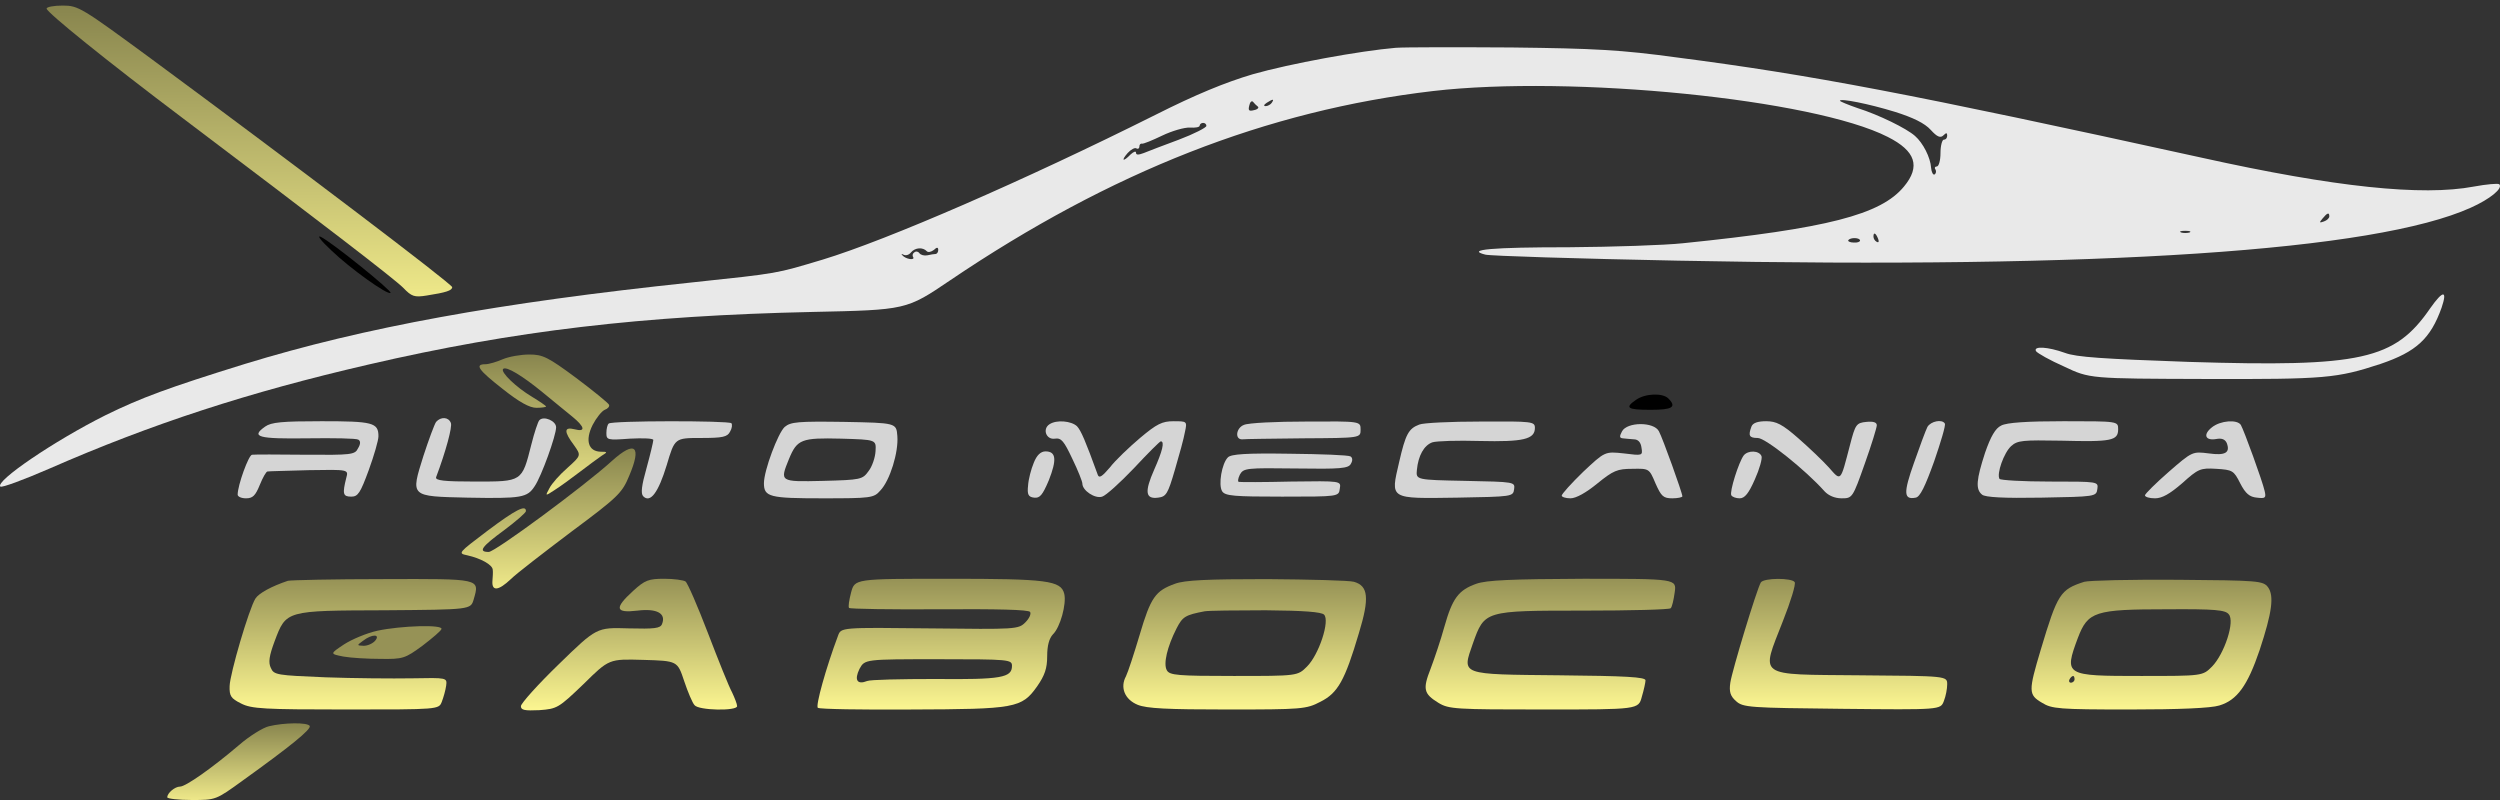 <svg width="250" height="80" viewBox="0 0 250 80" fill="none" xmlns="http://www.w3.org/2000/svg">
<rect x="0" y="0" width="250" height="80" fill="#333333" stroke="none"/>
<path d="M4.66 0.859C4.66 1.227 10.761 6.155 18.236 11.786C32.616 22.647 39.42 27.876 40.325 28.781C41.163 29.652 41.432 29.753 42.672 29.552C44.616 29.25 45.219 29.049 45.219 28.714C45.219 28.412 29.264 16.311 15.085 5.853C8.146 0.758 7.844 0.557 6.269 0.557C5.397 0.557 4.66 0.691 4.66 0.859Z" fill="url(#paint0_linear_197_38)"/>
<path d="M139.579 4.78C136.026 5.082 129.02 6.356 125.266 7.428C122.55 8.233 119.601 9.44 115.545 11.484C102.405 18.054 88.762 23.987 82.259 25.965C77.533 27.373 78.036 27.306 69.186 28.244C49.778 30.289 36.437 32.736 24.504 36.39C16.828 38.77 14.113 39.775 10.559 41.518C5.397 44.099 -0.502 48.122 0.034 48.658C0.168 48.792 2.347 47.988 4.894 46.882C15.152 42.39 24.805 39.239 36.839 36.457C51.42 33.071 64.259 31.563 81.254 31.194C90.639 30.993 90.639 30.993 94.997 28.043C111.12 17.149 126.707 11.049 143.299 9.104C157.177 7.495 181.378 9.909 188.786 13.697C191.569 15.104 192.071 16.646 190.395 18.658C188.082 21.473 182.719 22.848 168.305 24.323C166.428 24.524 161.3 24.691 156.909 24.725C149.165 24.725 146.551 24.959 148.529 25.462C149.031 25.596 157.68 25.864 167.803 26.066C210.172 26.904 237.491 25.093 247.078 20.769C249.022 19.898 250.329 18.825 249.927 18.423C249.793 18.323 248.653 18.423 247.38 18.658C242.218 19.63 233.502 18.725 220.195 15.775C190.898 9.339 181.144 7.495 167.736 5.752C162.104 4.981 159.456 4.847 151.143 4.747C145.713 4.713 140.517 4.713 139.579 4.78ZM125.768 10.646C125.936 10.747 125.768 10.948 125.4 11.015C124.897 11.149 124.796 11.049 124.93 10.546C124.997 10.211 125.165 10.043 125.299 10.177C125.4 10.311 125.634 10.546 125.768 10.646ZM127.176 10.278C127.076 10.445 126.774 10.613 126.573 10.613C126.338 10.613 126.372 10.479 126.673 10.278C127.31 9.875 127.444 9.875 127.176 10.278ZM189.49 11.183C191.3 11.752 192.474 12.322 193.077 12.993C193.714 13.697 194.049 13.831 194.351 13.529C194.619 13.261 194.719 13.261 194.719 13.563C194.719 13.797 194.585 13.965 194.384 13.965C194.217 13.965 194.049 14.568 194.049 15.306C194.049 16.043 193.881 16.646 193.68 16.646C193.513 16.646 193.412 16.78 193.546 16.948C193.647 17.116 193.613 17.35 193.446 17.451C193.312 17.518 193.144 17.216 193.11 16.78C193.043 15.741 192.306 14.3 191.501 13.596C190.63 12.825 187.881 11.484 185.77 10.814C184.797 10.479 183.993 10.143 183.993 10.076C183.993 9.808 186.876 10.378 189.49 11.183ZM120.64 12.591C120.64 12.758 119.4 13.395 117.891 13.965C116.349 14.535 114.774 15.138 114.371 15.306C113.835 15.507 113.601 15.507 113.601 15.272C113.601 15.071 113.366 15.172 113.064 15.44C112.327 16.211 112.059 16.11 112.763 15.306C113.098 14.937 113.5 14.736 113.634 14.836C113.802 14.937 113.936 14.836 113.936 14.669C113.936 14.468 114.036 14.334 114.204 14.367C114.338 14.401 115.243 14.032 116.215 13.563C117.187 13.093 118.461 12.725 118.997 12.758C119.534 12.792 119.969 12.725 119.969 12.557C119.969 12.423 120.137 12.289 120.305 12.289C120.506 12.289 120.64 12.423 120.64 12.591ZM232.932 21.641C232.932 21.809 232.698 22.043 232.396 22.144C231.927 22.311 231.893 22.278 232.262 21.842C232.731 21.272 232.932 21.205 232.932 21.641ZM218.955 23.25C218.72 23.317 218.318 23.317 218.117 23.25C217.882 23.149 218.049 23.082 218.519 23.082C218.988 23.082 219.156 23.149 218.955 23.25ZM187.814 23.887C187.915 24.155 187.881 24.289 187.68 24.189C187.479 24.088 187.345 23.853 187.345 23.652C187.345 23.183 187.58 23.284 187.814 23.887ZM186.004 24.054C186.004 24.189 185.702 24.289 185.367 24.256C184.999 24.256 184.764 24.122 184.831 24.021C185.032 23.719 186.004 23.753 186.004 24.054ZM92.684 25.127C92.818 25.261 93.12 25.194 93.388 24.993C93.689 24.691 93.824 24.725 93.824 24.993C93.824 25.194 93.723 25.362 93.589 25.395C93.421 25.395 93.053 25.462 92.751 25.529C92.416 25.596 92.081 25.496 91.947 25.328C91.846 25.161 91.611 25.093 91.444 25.228C91.276 25.328 91.209 25.529 91.31 25.697C91.544 26.066 90.572 25.931 90.237 25.529C90.103 25.395 90.136 25.362 90.338 25.462C90.572 25.596 90.907 25.496 91.109 25.228C91.511 24.758 92.282 24.691 92.684 25.127Z" fill="#E9E9E9"/>
<path d="M33.119 25.027C34.996 26.837 38.783 29.552 39.052 29.284C39.253 29.117 33.152 24.189 32.079 23.686C31.644 23.485 32.113 24.089 33.119 25.027Z" fill="black"/>
<path d="M243.022 30.826C239.469 35.988 236.15 36.725 218.854 36.189C210.34 35.887 207.625 35.72 206.485 35.284C204.809 34.681 203.301 34.58 203.602 35.116C203.736 35.317 204.977 36.021 206.418 36.658C208.965 37.865 208.965 37.865 220.53 37.898C232.564 37.932 233.67 37.831 238.061 36.39C241.614 35.183 243.055 33.876 244.162 30.759C244.765 28.982 244.296 29.016 243.022 30.826Z" fill="#E9E9E9"/>
<path d="M50.281 35.921C49.678 36.189 48.873 36.423 48.538 36.423C47.432 36.423 47.834 36.993 50.281 38.904C51.923 40.211 52.962 40.781 53.633 40.781C54.169 40.781 54.605 40.714 54.605 40.647C54.605 40.58 53.968 40.144 53.197 39.675C51.622 38.736 50.013 37.194 50.314 36.893C50.616 36.591 52.225 37.563 54.27 39.239C55.275 40.077 56.616 41.15 57.22 41.653C58.493 42.692 58.594 43.228 57.454 42.926C56.382 42.658 56.382 43.161 57.387 44.502C58.125 45.541 58.125 45.541 56.75 46.781C55.979 47.452 55.175 48.357 54.94 48.826C54.505 49.63 54.505 49.63 55.477 48.994C56.013 48.658 57.153 47.82 57.991 47.184C58.862 46.513 59.834 45.809 60.169 45.575C60.773 45.206 60.773 45.172 60.069 45.172C58.829 45.139 58.493 44.033 59.264 42.491C59.633 41.787 60.169 41.116 60.471 40.982C60.773 40.882 60.974 40.647 60.907 40.48C60.84 40.312 59.365 39.105 57.622 37.798C54.773 35.686 54.27 35.451 52.929 35.451C52.091 35.451 50.918 35.653 50.281 35.921Z" fill="url(#paint1_linear_197_38)"/>
<path d="M163.613 39.977C162.44 40.781 162.708 40.982 165.054 40.982C167.233 40.982 167.702 40.714 166.831 39.843C166.261 39.273 164.518 39.34 163.613 39.977Z" fill="black"/>
<path d="M61.208 46.078C58.493 48.558 49.51 55.195 48.873 55.195C47.767 55.195 48.169 54.659 50.415 53.017C51.622 52.111 52.594 51.273 52.594 51.106C52.594 50.435 51.555 50.972 48.739 53.084C45.823 55.296 45.756 55.33 46.728 55.531C48.069 55.832 49.242 56.469 49.275 56.972C49.309 57.207 49.275 57.709 49.242 58.112C49.175 59.151 49.845 59.084 51.085 57.91C51.622 57.374 54.37 55.262 57.119 53.184C61.812 49.698 62.214 49.296 62.918 47.586C64.192 44.603 63.521 44 61.208 46.078Z" fill="url(#paint2_linear_197_38)"/>
<path d="M43.61 42.19C43.443 42.424 42.873 43.966 42.337 45.608C41.063 49.698 40.962 49.631 46.761 49.765C52.158 49.866 52.728 49.765 53.465 48.625C54.136 47.653 55.611 43.564 55.611 42.726C55.611 42.089 54.37 41.553 53.935 42.022C53.8 42.156 53.432 43.262 53.13 44.469C52.192 48.19 52.225 48.156 47.532 48.156C44.415 48.156 43.51 48.056 43.61 47.72C44.583 45.139 45.253 42.659 45.085 42.29C44.851 41.687 44.08 41.653 43.61 42.19Z" fill="#D5D5D5"/>
<path d="M26.515 42.659C25.04 43.698 25.811 43.899 30.739 43.832C33.353 43.798 35.633 43.832 35.834 43.966C36.068 44.1 36.068 44.402 35.8 44.837C35.498 45.474 35.13 45.508 30.537 45.474C27.822 45.441 25.442 45.441 25.208 45.474C24.872 45.474 23.766 48.525 23.766 49.463C23.766 49.664 24.135 49.832 24.604 49.832C25.275 49.832 25.543 49.564 25.979 48.491C26.28 47.754 26.616 47.15 26.75 47.15C26.85 47.117 28.727 47.083 30.906 47.016C34.861 46.949 34.861 46.949 34.627 47.787C34.225 49.396 34.292 49.664 35.13 49.664C35.8 49.664 36.035 49.296 36.873 47.016C37.409 45.541 37.845 44.033 37.845 43.631C37.845 42.257 37.275 42.122 32.146 42.122C28.224 42.122 27.118 42.223 26.515 42.659Z" fill="#D5D5D5"/>
<path d="M60.873 42.357C60.739 42.458 60.639 42.893 60.639 43.295C60.639 43.999 60.739 44.033 62.985 43.865C64.292 43.798 65.332 43.832 65.332 43.999C65.332 44.167 65.03 45.441 64.661 46.782C64.158 48.558 64.058 49.363 64.326 49.631C65.03 50.335 65.834 49.262 66.672 46.514C67.477 43.798 67.477 43.798 70.091 43.798C72.27 43.798 72.74 43.698 73.008 43.161C73.209 42.826 73.242 42.458 73.142 42.323C72.874 42.055 61.142 42.055 60.873 42.357Z" fill="#D5D5D5"/>
<path d="M78.471 42.692C77.801 43.296 76.393 47.05 76.393 48.324C76.393 49.698 76.963 49.832 82.259 49.832C87.086 49.832 87.388 49.798 88.025 49.061C88.997 48.056 89.868 45.206 89.734 43.597C89.633 42.29 89.633 42.29 84.404 42.189C79.779 42.122 79.075 42.189 78.471 42.692ZM87.555 45.106C87.522 45.743 87.22 46.648 86.851 47.117C86.248 47.955 86.08 47.988 82.293 48.089C77.935 48.19 77.969 48.19 78.907 45.877C79.712 43.932 80.147 43.765 84.103 43.865C87.622 43.966 87.622 43.966 87.555 45.106Z" fill="#D5D5D5"/>
<path d="M104.952 42.424C104.215 42.894 104.617 44 105.489 43.866C106.125 43.765 106.394 44.1 107.232 45.877C107.801 47.05 108.237 48.156 108.237 48.357C108.237 49.061 109.511 49.899 110.215 49.665C110.584 49.564 112.025 48.257 113.399 46.816C114.774 45.341 115.98 44.134 116.081 44.134C116.483 44.134 116.249 45.106 115.411 46.983C114.438 49.195 114.539 49.933 115.813 49.765C116.617 49.665 116.785 49.397 117.489 46.983C117.925 45.508 118.394 43.799 118.494 43.195C118.729 42.123 118.696 42.123 117.355 42.123C116.215 42.123 115.679 42.391 114.003 43.799C112.897 44.737 111.522 46.044 110.986 46.748C110.215 47.654 109.913 47.855 109.779 47.486C108.539 44.067 108.103 43.061 107.701 42.625C107.131 42.089 105.656 41.955 104.952 42.424Z" fill="#D5D5D5"/>
<path d="M124.394 42.49C123.59 42.792 123.455 43.999 124.26 43.932C124.461 43.898 127.243 43.865 130.361 43.831C136.059 43.798 136.059 43.798 136.059 42.96C136.059 42.122 136.059 42.122 130.629 42.155C127.612 42.155 124.83 42.289 124.394 42.49Z" fill="#D5D5D5"/>
<path d="M141.925 42.457C140.852 42.859 140.551 43.429 139.914 46.211C139.042 49.965 138.875 49.865 145.746 49.764C151.21 49.664 151.311 49.664 151.411 48.926C151.512 48.189 151.478 48.189 146.551 48.088C141.59 47.988 141.59 47.988 141.69 46.982C141.825 45.574 142.394 44.535 143.232 44.234C143.635 44.099 145.78 44.032 147.992 44.099C152.316 44.2 153.49 43.932 153.49 42.792C153.49 42.155 153.255 42.122 148.059 42.155C145.042 42.155 142.294 42.289 141.925 42.457Z" fill="#D5D5D5"/>
<path d="M175.144 42.659C174.808 43.564 174.909 43.798 175.781 43.798C176.552 43.798 180.574 47.016 182.451 49.128C182.853 49.564 183.49 49.832 184.161 49.832C185.233 49.832 185.267 49.798 186.474 46.38C187.144 44.502 187.68 42.759 187.68 42.525C187.68 42.223 187.312 42.122 186.641 42.189C185.635 42.29 185.535 42.424 184.999 44.502C184.027 48.223 184.127 48.156 182.887 46.748C182.283 46.078 180.909 44.77 179.837 43.832C178.228 42.424 177.624 42.122 176.619 42.122C175.781 42.122 175.278 42.29 175.144 42.659Z" fill="#D5D5D5"/>
<path d="M192.742 42.692C192.574 43.028 191.971 44.636 191.401 46.279C190.328 49.296 190.362 50 191.568 49.765C192.004 49.698 192.507 48.659 193.412 46.145C194.082 44.201 194.585 42.525 194.485 42.357C194.216 41.888 193.077 42.122 192.742 42.692Z" fill="#D5D5D5"/>
<path d="M200.116 42.558C199.546 42.826 199.077 43.631 198.507 45.273C197.636 47.955 197.535 48.927 198.206 49.463C198.507 49.731 200.384 49.832 204.139 49.765C209.535 49.664 209.636 49.664 209.736 48.894C209.837 48.156 209.837 48.156 204.977 48.156C202.295 48.156 200.049 48.022 199.949 47.888C199.647 47.385 200.384 45.273 201.122 44.603C201.759 44.033 202.295 44 206.116 44.067C211.144 44.201 211.815 44.067 211.815 42.927C211.815 42.122 211.815 42.122 206.384 42.122C202.697 42.122 200.653 42.257 200.116 42.558Z" fill="#D5D5D5"/>
<path d="M221.2 42.726C220.262 43.463 220.53 44.1 221.636 43.899C222.172 43.798 222.508 43.932 222.675 44.301C223.044 45.273 222.541 45.575 220.865 45.34C219.256 45.139 219.223 45.139 216.876 47.184C215.569 48.324 214.496 49.396 214.496 49.53C214.496 49.698 214.932 49.832 215.502 49.832C216.206 49.832 216.977 49.396 218.217 48.324C219.826 46.882 220.027 46.782 221.636 46.882C223.245 46.983 223.379 47.05 224.016 48.324C224.552 49.363 224.955 49.698 225.692 49.765C226.53 49.866 226.631 49.798 226.463 49.095C226.262 48.156 224.385 42.994 224.083 42.491C223.714 41.921 222.038 42.055 221.2 42.726Z" fill="#D5D5D5"/>
<path d="M162.205 43.128C161.937 43.631 161.937 43.798 162.272 43.832C162.506 43.865 163.009 43.899 163.378 43.932C163.814 43.932 164.082 44.234 164.149 44.77C164.283 45.575 164.25 45.575 162.372 45.34C160.495 45.139 160.495 45.139 158.316 47.184C157.143 48.324 156.171 49.396 156.171 49.564C156.171 49.698 156.573 49.832 157.043 49.832C157.613 49.832 158.618 49.262 159.724 48.357C161.333 47.05 161.735 46.882 163.244 46.882C164.92 46.849 164.92 46.849 165.557 48.357C166.127 49.631 166.328 49.832 167.233 49.832C167.769 49.832 168.238 49.731 168.238 49.631C168.238 49.296 166.261 43.798 165.892 43.128C165.389 42.156 162.708 42.189 162.205 43.128Z" fill="#D5D5D5"/>
<path d="M103.377 46.279C103.109 46.916 102.84 47.955 102.807 48.558C102.706 49.463 102.84 49.698 103.41 49.765C103.98 49.832 104.248 49.53 104.885 48.022C105.69 45.977 105.623 45.139 104.55 45.139C104.081 45.139 103.678 45.508 103.377 46.279Z" fill="#D5D5D5"/>
<path d="M122.785 45.742C122.182 46.346 121.813 48.491 122.215 49.128C122.517 49.597 123.422 49.664 128.215 49.664C133.88 49.664 133.88 49.664 133.981 48.86C134.115 48.089 134.115 48.089 129.12 48.156C126.405 48.223 124.025 48.223 123.891 48.189C123.757 48.189 123.791 47.854 123.992 47.452C124.36 46.815 124.629 46.781 129.59 46.848C134.048 46.915 134.852 46.848 135.087 46.379C135.288 46.044 135.255 45.776 135.053 45.642C134.852 45.508 132.104 45.407 128.953 45.373C124.662 45.306 123.087 45.407 122.785 45.742Z" fill="#D5D5D5"/>
<path d="M174.373 45.541C173.87 46.212 172.931 49.195 173.132 49.53C173.233 49.698 173.602 49.832 173.97 49.832C174.473 49.832 174.875 49.329 175.479 47.955C175.948 46.916 176.25 45.843 176.149 45.608C175.914 45.039 174.808 45.005 174.373 45.541Z" fill="#D5D5D5"/>
<path d="M28.794 58.078C27.185 58.614 25.878 59.318 25.543 59.854C24.906 60.86 22.995 67.363 22.962 68.603C22.928 69.608 23.096 69.843 24.102 70.346C25.141 70.882 26.381 70.949 34.593 70.949C43.879 70.949 43.879 70.949 44.18 70.178C44.348 69.743 44.549 69.039 44.616 68.569C44.717 67.765 44.717 67.765 41.197 67.832C39.253 67.865 35.364 67.832 32.549 67.731C27.688 67.53 27.387 67.497 27.085 66.793C26.817 66.256 26.917 65.586 27.454 64.145C28.627 61.027 28.526 61.061 38.515 61.027C47.063 60.96 47.063 60.96 47.365 59.955C47.968 57.843 48.169 57.876 38.281 57.91C33.353 57.91 29.063 58.01 28.794 58.078Z" fill="url(#paint3_linear_197_38)"/>
<path d="M63.32 59.083C61.409 60.826 61.51 61.329 63.756 61.061C65.666 60.826 66.639 61.329 66.203 62.402C66.035 62.837 65.465 62.904 62.851 62.837C59.666 62.737 59.666 62.737 55.879 66.424C53.8 68.435 52.091 70.346 52.091 70.614C52.091 71.016 52.459 71.084 53.934 71.016C55.711 70.882 55.845 70.815 58.359 68.402C60.907 65.888 60.907 65.888 64.326 65.988C67.745 66.089 67.745 66.089 68.415 68.1C68.784 69.206 69.253 70.312 69.454 70.514C69.856 71.05 73.711 71.117 73.711 70.614C73.711 70.413 73.477 69.81 73.209 69.24C72.907 68.704 71.834 66.022 70.795 63.307C69.756 60.592 68.75 58.279 68.549 58.145C68.348 58.011 67.376 57.877 66.438 57.877C64.862 57.877 64.493 58.011 63.32 59.083Z" fill="url(#paint4_linear_197_38)"/>
<path d="M85.108 59.251C84.907 60.022 84.807 60.692 84.907 60.793C85.008 60.893 89.064 60.96 93.958 60.927C99.656 60.893 102.874 60.96 103.008 61.195C103.142 61.396 102.908 61.865 102.539 62.234C101.835 62.938 101.6 62.938 92.986 62.838C84.103 62.737 84.103 62.737 83.801 63.575C82.594 66.793 81.522 70.648 81.79 70.782C81.957 70.916 86.147 70.983 91.108 70.95C101.533 70.916 102.17 70.815 103.712 68.637C104.483 67.53 104.718 66.826 104.718 65.62C104.718 64.547 104.919 63.843 105.287 63.441C106.025 62.737 106.662 60.391 106.427 59.385C106.092 58.044 104.718 57.877 94.796 57.877C85.477 57.877 85.477 57.877 85.108 59.251ZM101.198 66.592C101.198 67.765 100.125 67.966 93.555 67.899C90.103 67.899 87.019 67.966 86.717 68.1C85.712 68.502 85.41 68 85.946 66.894C86.483 65.921 86.483 65.921 93.824 65.921C100.93 65.921 101.198 65.955 101.198 66.592Z" fill="url(#paint5_linear_197_38)"/>
<path d="M117.489 58.379C115.545 59.083 115.075 59.72 113.969 63.474C113.399 65.385 112.796 67.228 112.595 67.631C111.992 68.737 112.461 69.944 113.768 70.48C114.673 70.849 116.718 70.949 122.752 70.949C130.193 70.949 130.629 70.916 132.037 70.178C133.78 69.307 134.484 68.067 135.892 63.307C136.964 59.787 136.83 58.58 135.389 58.178C134.919 58.044 130.998 57.943 126.673 57.91C120.74 57.91 118.461 58.01 117.489 58.379ZM132.405 61.463C133.009 62.066 131.903 65.452 130.696 66.659C129.757 67.597 129.757 67.597 123.355 67.597C117.791 67.597 116.953 67.53 116.684 67.027C116.316 66.391 116.718 64.681 117.657 62.837C118.26 61.664 118.528 61.496 120.472 61.128C120.841 61.061 123.59 61.027 126.573 61.027C130.394 61.061 132.137 61.195 132.405 61.463Z" fill="url(#paint6_linear_197_38)"/>
<path d="M147.623 58.379C145.847 59.016 145.243 59.821 144.439 62.67C144.07 64.01 143.433 65.888 143.065 66.86C142.26 68.904 142.361 69.374 143.836 70.279C144.875 70.916 145.545 70.949 154.394 70.949C163.847 70.949 163.847 70.949 164.182 69.675C164.384 69.005 164.551 68.234 164.551 68.033C164.551 67.698 162.506 67.597 155.97 67.53C145.914 67.43 146.182 67.53 147.288 64.346C148.461 61.061 148.428 61.061 158.35 61.061C163.009 61.061 166.931 60.96 167.065 60.826C167.199 60.726 167.367 59.988 167.467 59.251C167.668 57.876 167.668 57.876 158.316 57.876C151.11 57.91 148.663 58.01 147.623 58.379Z" fill="url(#paint7_linear_197_38)"/>
<path d="M176.082 58.245C175.68 58.916 173.199 67.094 173.032 68.268C172.898 69.173 173.032 69.609 173.602 70.111C174.306 70.748 174.909 70.782 184.194 70.882C194.049 70.983 194.049 70.983 194.384 70.111C194.585 69.609 194.719 68.871 194.719 68.435C194.719 67.597 194.719 67.597 185.937 67.53C175.546 67.43 176.082 67.798 178.294 62.1C179.065 60.156 179.602 58.413 179.468 58.212C179.2 57.776 176.384 57.776 176.082 58.245Z" fill="url(#paint8_linear_197_38)"/>
<path d="M208.429 58.178C206.016 58.949 205.748 59.385 204.072 64.983C202.831 69.139 202.831 69.474 204.206 70.279C205.178 70.882 205.882 70.949 212.954 70.949C217.882 70.949 221.1 70.815 221.938 70.547C223.714 70.011 224.754 68.569 225.96 65.016C227.2 61.262 227.435 59.586 226.798 58.714C226.295 58.078 225.86 58.044 217.781 57.977C213.122 57.943 208.898 58.044 208.429 58.178ZM222.876 61.429C223.513 62.133 222.441 65.385 221.2 66.659C220.262 67.597 220.262 67.597 214.094 67.597C206.485 67.597 206.384 67.564 207.792 63.776C208.798 61.161 209.468 60.927 216.709 60.927C221.502 60.893 222.541 60.994 222.876 61.429ZM207.457 67.932C207.457 68.1 207.289 68.268 207.088 68.268C206.921 68.268 206.854 68.1 206.954 67.932C207.055 67.731 207.222 67.597 207.323 67.597C207.39 67.597 207.457 67.731 207.457 67.932Z" fill="url(#paint9_linear_197_38)"/>
<path d="M37.744 63.072C36.672 63.306 35.163 63.943 34.392 64.446C32.984 65.385 32.984 65.385 34.325 65.653C35.063 65.787 36.739 65.888 38.046 65.888C40.292 65.921 40.493 65.854 42.236 64.58C43.242 63.809 44.113 63.072 44.147 62.904C44.314 62.435 40.091 62.569 37.744 63.072ZM37.51 64.078C37.275 64.346 36.772 64.58 36.37 64.58C35.666 64.547 35.666 64.547 36.303 64.078C37.208 63.374 38.08 63.407 37.51 64.078Z" fill="#969256"/>
<path d="M26.884 72.626C26.314 72.76 24.939 73.598 23.867 74.536C21.185 76.816 18.571 78.659 18.001 78.659C17.498 78.659 16.727 79.296 16.727 79.732C16.727 79.866 17.833 80 19.174 80C21.587 80 21.587 80 24.269 78.056C29.029 74.637 31.141 72.927 30.973 72.592C30.738 72.223 28.426 72.257 26.884 72.626Z" fill="url(#paint10_linear_197_38)"/>
<defs>
<linearGradient id="paint0_linear_197_38" x1="24.94" y1="29.64" x2="24.94" y2="0.557" gradientUnits="userSpaceOnUse">
<stop stop-color="#EEE889"/>
<stop offset="1" stop-color="#88854E"/>
</linearGradient>
<linearGradient id="paint1_linear_197_38" x1="54.437" y1="49.452" x2="54.437" y2="35.451" gradientUnits="userSpaceOnUse">
<stop stop-color="#EEE889"/>
<stop offset="1" stop-color="#88854E"/>
</linearGradient>
<linearGradient id="paint2_linear_197_38" x1="54.861" y1="58.844" x2="54.861" y2="44.852" gradientUnits="userSpaceOnUse">
<stop stop-color="#EEE889"/>
<stop offset="1" stop-color="#88854E"/>
</linearGradient>
<linearGradient id="paint3_linear_197_38" x1="35.28" y1="70.949" x2="35.28" y2="57.901" gradientUnits="userSpaceOnUse">
<stop stop-color="#FCF691"/>
<stop offset="1" stop-color="#969256"/>
</linearGradient>
<linearGradient id="paint4_linear_197_38" x1="62.901" y1="71.039" x2="62.901" y2="57.877" gradientUnits="userSpaceOnUse">
<stop stop-color="#FCF691"/>
<stop offset="1" stop-color="#969256"/>
</linearGradient>
<linearGradient id="paint5_linear_197_38" x1="94.112" y1="70.958" x2="94.112" y2="57.877" gradientUnits="userSpaceOnUse">
<stop stop-color="#FCF691"/>
<stop offset="1" stop-color="#969256"/>
</linearGradient>
<linearGradient id="paint6_linear_197_38" x1="124.466" y1="70.949" x2="124.466" y2="57.91" gradientUnits="userSpaceOnUse">
<stop stop-color="#FCF691"/>
<stop offset="1" stop-color="#969256"/>
</linearGradient>
<linearGradient id="paint7_linear_197_38" x1="155.04" y1="70.949" x2="155.04" y2="57.876" gradientUnits="userSpaceOnUse">
<stop stop-color="#FCF691"/>
<stop offset="1" stop-color="#969256"/>
</linearGradient>
<linearGradient id="paint8_linear_197_38" x1="183.852" y1="70.927" x2="183.852" y2="57.889" gradientUnits="userSpaceOnUse">
<stop stop-color="#FCF691"/>
<stop offset="1" stop-color="#969256"/>
</linearGradient>
<linearGradient id="paint9_linear_197_38" x1="215.149" y1="70.949" x2="215.149" y2="57.97" gradientUnits="userSpaceOnUse">
<stop stop-color="#FCF691"/>
<stop offset="1" stop-color="#969256"/>
</linearGradient>
<linearGradient id="paint10_linear_197_38" x1="23.855" y1="80" x2="23.855" y2="72.332" gradientUnits="userSpaceOnUse">
<stop stop-color="#EEE889"/>
<stop offset="1" stop-color="#88854E"/>
</linearGradient>
</defs>
</svg>
